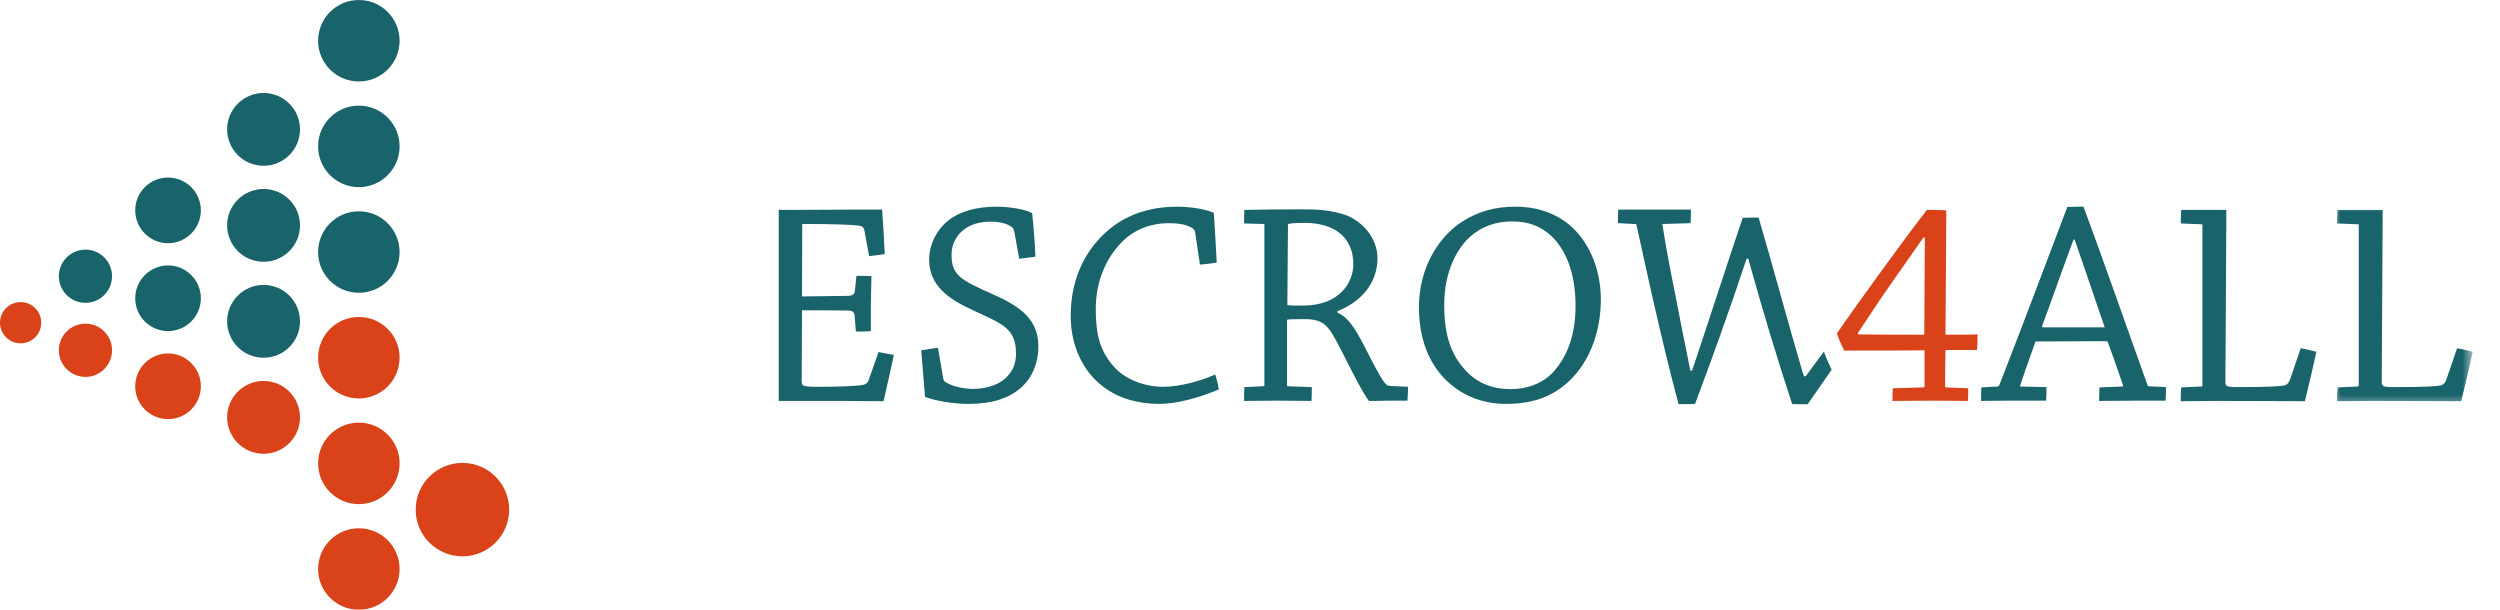 <?xml version="1.0" encoding="UTF-8"?>
<svg width="164px" height="40px" viewBox="0 0 164 40" version="1.1" xmlns="http://www.w3.org/2000/svg" xmlns:xlink="http://www.w3.org/1999/xlink">
    <title>Logo</title>
    <defs>
        <filter id="filter-1">
            <feColorMatrix in="SourceGraphic" type="matrix" values="0 0 0 0 1 0 0 0 0 1 0 0 0 0 1 0 0 0 1 0"></feColorMatrix>
        </filter>
        <polygon id="path-2" points="0 0 9.169 0 9.169 13.391 0 13.391"></polygon>
        <polygon id="path-4" points="20.405 34.433 26.781 34.433 26.781 40 20.405 40"></polygon>
        <polygon id="path-6" points="0 0 6.376 0 6.376 5.719 0 5.719"></polygon>
    </defs>
    <g id="Page-1" stroke="none" stroke-width="1" fill="none" fill-rule="evenodd">
        <g id="Home---def" transform="translate(-153, -3751)">
            <g id="Logo" transform="translate(0, 3654)" filter="url(#filter-1)">
                <g transform="translate(153, 97)" id="escrow4all_2009_1">
                    <path d="M150.928,22.846 L150.234,24.873 C150.156,25.102 150.059,25.22 149.885,25.277 C149.576,25.337 148.958,25.394 146.816,25.394 C146.004,25.394 145.987,25.337 145.987,24.988 L146.044,14.793 C146.044,14.778 146.044,14.773 146.046,14.761 L146.046,13.769 C145.812,13.769 145.578,13.769 145.349,13.769 C144.574,13.769 143.765,13.769 143.09,13.769 C143.07,14.061 143.05,14.367 143.07,14.658 L144.477,14.716 L144.477,25.277 C144.477,25.317 144.46,25.354 144.403,25.354 L143.09,25.414 C143.07,25.703 143.05,26.012 143.05,26.32 C143.745,26.32 144.517,26.301 145.329,26.301 C147.937,26.301 150.271,26.32 151.2,26.32 C151.449,25.299 151.758,24.021 151.952,23.075 C151.643,22.998 151.295,22.903 150.928,22.846" id="Path" fill="#19636A" fill-rule="nonzero"></path>
                    <g id="Clipped" transform="translate(153.036, 13.391)">
                        <mask id="mask-3" fill="white">
                            <use xlink:href="#path-2"></use>
                        </mask>
                        <g id="Path"></g>
                        <path d="M8.147,9.455 L7.453,11.483 C7.375,11.712 7.278,11.829 7.104,11.886 C6.795,11.946 6.177,12.003 4.035,12.003 C3.223,12.003 3.206,11.946 3.206,11.597 L3.263,1.402 C3.263,1.387 3.263,1.382 3.265,1.37 L3.265,0.379 C3.031,0.379 2.797,0.379 2.568,0.379 C1.793,0.379 0.984,0.379 0.309,0.379 C0.289,0.67 0.269,0.976 0.289,1.268 L1.696,1.325 L1.696,11.886 C1.696,11.926 1.679,11.963 1.622,11.963 L0.309,12.023 C0.289,12.312 0.269,12.621 0.269,12.93 C0.964,12.93 1.736,12.91 2.548,12.91 C5.156,12.91 7.49,12.93 8.419,12.93 C8.668,11.909 8.977,10.631 9.171,9.684 C8.862,9.607 8.514,9.512 8.147,9.455" id="Path" fill="#19636A" fill-rule="nonzero" mask="url(#mask-3)"></path>
                    </g>
                    <g id="Clipped">
                        <mask id="mask-5" fill="white">
                            <use xlink:href="#path-4"></use>
                        </mask>
                        <g id="Path"></g>
                        <g id="Group" fill-rule="nonzero">
                            <path d="M26.213,37.327 C26.213,38.802 25.018,40 23.541,40 C22.064,40 20.868,38.802 20.868,37.327 C20.868,35.85 22.064,34.655 23.541,34.655 C25.018,34.655 26.213,35.85 26.213,37.327" id="Path" fill="#DA4219"></path>
                            <path d="M26.213,30.398 C26.213,31.87 25.018,33.071 23.541,33.071 C22.064,33.071 20.868,31.87 20.868,30.398 C20.868,28.921 22.064,27.725 23.541,27.725 C25.018,27.725 26.213,28.921 26.213,30.398" id="Path" fill="#DA4219"></path>
                            <path d="M33.402,33.432 C33.402,35.123 32.029,36.495 30.338,36.495 C28.642,36.495 27.269,35.123 27.269,33.432 C27.269,31.738 28.642,30.366 30.338,30.366 C32.029,30.366 33.402,31.738 33.402,33.432" id="Path" fill="#DA4219"></path>
                            <path d="M26.213,23.466 C26.213,24.941 25.018,26.139 23.541,26.139 C22.064,26.139 20.868,24.941 20.868,23.466 C20.868,21.989 22.064,20.793 23.541,20.793 C25.018,20.793 26.213,21.989 26.213,23.466" id="Path" fill="#DA4219"></path>
                            <path d="M26.213,16.534 C26.213,18.011 25.018,19.207 23.541,19.207 C22.064,19.207 20.868,18.011 20.868,16.534 C20.868,15.057 22.064,13.861 23.541,13.861 C25.018,13.861 26.213,15.057 26.213,16.534" id="Path" fill="#19636A"></path>
                            <path d="M26.213,9.602 C26.213,11.079 25.018,12.277 23.541,12.277 C22.064,12.277 20.868,11.079 20.868,9.602 C20.868,8.125 22.064,6.929 23.541,6.929 C25.018,6.929 26.213,8.125 26.213,9.602" id="Path" fill="#19636A"></path>
                            <path d="M26.213,2.673 C26.213,4.15 25.018,5.345 23.541,5.345 C22.064,5.345 20.868,4.15 20.868,2.673 C20.868,1.196 22.064,0 23.541,0 C25.018,0 26.213,1.196 26.213,2.673" id="Path" fill="#19636A"></path>
                            <path d="M19.68,27.379 C19.68,28.697 18.609,29.768 17.291,29.768 C15.971,29.768 14.9,28.697 14.9,27.379 C14.9,26.059 15.971,24.99 17.291,24.99 C18.609,24.99 19.68,26.059 19.68,27.379" id="Path" fill="#DA4219"></path>
                            <path d="M19.68,21.082 C19.68,22.4 18.609,23.468 17.291,23.468 C15.971,23.468 14.9,22.4 14.9,21.082 C14.9,19.76 15.971,18.691 17.291,18.691 C18.609,18.691 19.68,19.76 19.68,21.082" id="Path" fill="#19636A"></path>
                            <path d="M19.68,14.783 C19.68,16.106 18.609,17.172 17.291,17.172 C15.971,17.172 14.9,16.106 14.9,14.783 C14.9,13.463 15.971,12.397 17.291,12.397 C18.609,12.397 19.68,13.463 19.68,14.783" id="Path" fill="#19636A"></path>
                            <path d="M19.68,8.486 C19.68,9.806 18.609,10.875 17.291,10.875 C15.971,10.875 14.9,9.806 14.9,8.486 C14.9,7.169 15.971,6.098 17.291,6.098 C18.609,6.098 19.68,7.169 19.68,8.486" id="Path" fill="#19636A"></path>
                            <path d="M13.176,25.339 C13.176,26.53 12.212,27.494 11.024,27.494 C9.834,27.494 8.87,26.53 8.87,25.339 C8.87,24.151 9.834,23.185 11.024,23.185 C12.212,23.185 13.176,24.151 13.176,25.339" id="Path" fill="#DA4219"></path>
                            <path d="M13.176,19.568 C13.176,20.756 12.212,21.72 11.024,21.72 C9.834,21.72 8.87,20.756 8.87,19.568 C8.87,18.382 9.834,17.413 11.024,17.413 C12.212,17.413 13.176,18.382 13.176,19.568" id="Path" fill="#19636A"></path>
                            <path d="M13.176,13.799 C13.176,14.987 12.212,15.954 11.024,15.954 C9.834,15.954 8.87,14.987 8.87,13.799 C8.87,12.609 9.834,11.647 11.024,11.647 C12.212,11.647 13.176,12.609 13.176,13.799" id="Path" fill="#19636A"></path>
                            <path d="M7.35,22.978 C7.35,23.942 6.568,24.724 5.607,24.724 C4.643,24.724 3.861,23.942 3.861,22.978 C3.861,22.014 4.643,21.232 5.607,21.232 C6.568,21.232 7.35,22.014 7.35,22.978" id="Path" fill="#DA4219"></path>
                            <path d="M7.35,18.121 C7.35,19.085 6.568,19.867 5.607,19.867 C4.643,19.867 3.861,19.085 3.861,18.121 C3.861,17.157 4.643,16.375 5.607,16.375 C6.568,16.375 7.35,17.157 7.35,18.121" id="Path" fill="#19636A"></path>
                            <path d="M2.705,21.169 C2.705,21.917 2.097,22.522 1.353,22.522 C0.605,22.522 0,21.917 0,21.169 C0,20.425 0.605,19.817 1.353,19.817 C2.097,19.817 2.705,20.425 2.705,21.169" id="Path" fill="#DA4219"></path>
                        </g>
                    </g>
                    <g id="Clipped" transform="translate(20.405, 0.02)">
                        <mask id="mask-7" fill="white">
                            <use xlink:href="#path-6"></use>
                        </mask>
                        <g id="Path"></g>
                    </g>
                    <path d="M61.879,24.836 C61.899,24.95 61.937,25.008 62.034,25.065 C62.4,25.317 63.152,25.511 63.83,25.511 C64.736,25.511 65.586,25.22 66.032,24.736 C66.475,24.293 66.649,23.83 66.649,23.192 C66.649,21.531 65.74,21.242 63.869,20.372 C62.168,19.6 60.953,18.713 60.953,17.032 C60.953,15.971 61.513,15.005 62.208,14.464 C62.923,13.886 64.044,13.558 65.354,13.558 C66.243,13.558 67.247,13.732 67.71,13.981 C67.807,14.908 67.885,15.894 67.922,16.84 C67.596,16.878 67.23,16.935 66.861,16.975 L66.532,15.159 C66.495,15.045 66.455,14.967 66.418,14.927 C66.089,14.658 65.568,14.541 64.968,14.541 C64.293,14.541 63.618,14.716 63.152,15.122 C62.749,15.468 62.42,16.008 62.42,16.723 C62.42,18.056 63.057,18.385 65.065,19.274 C66.995,20.123 68.116,20.973 68.116,22.729 C68.116,23.81 67.73,24.756 66.995,25.414 C66.203,26.126 65.102,26.495 63.521,26.495 C62.574,26.495 61.339,26.301 60.681,26.032 C60.604,25.028 60.507,23.964 60.432,22.98 C60.796,22.923 61.184,22.846 61.531,22.823 L61.879,24.836" id="Path" fill="#19636A" fill-rule="nonzero"></path>
                    <path d="M70.238,20.721 C70.238,18.056 71.379,16.183 72.789,15.025 C74.139,13.904 75.8,13.558 77.173,13.558 C78.214,13.558 79.161,13.749 79.624,13.961 C79.701,15.045 79.761,16.145 79.818,17.226 C79.489,17.284 79.083,17.324 78.717,17.361 L78.408,15.276 C78.388,15.142 78.311,15.025 78.254,14.985 C77.83,14.716 77.307,14.639 76.65,14.639 C75.589,14.639 74.448,15.005 73.599,15.874 C72.538,16.955 71.882,18.462 71.882,20.278 C71.882,21.937 72.151,23.018 73.078,24.061 C73.773,24.853 75.028,25.374 76.304,25.374 C77.462,25.374 78.814,24.968 79.721,24.564 C79.818,24.873 79.913,25.22 79.953,25.548 C78.506,26.146 77.153,26.495 76.032,26.495 C74.7,26.495 73.35,26.146 72.306,25.317 C71.07,24.37 70.238,22.709 70.238,20.741 L70.238,20.721" id="Path" fill="#19636A" fill-rule="nonzero"></path>
                    <path d="M84.451,20.006 C84.568,20.046 84.914,20.046 85.475,20.046 C87.908,20.046 88.778,18.499 88.778,17.341 C88.778,15.525 87.485,14.621 85.592,14.621 C84.954,14.621 84.606,14.658 84.491,14.696 L84.451,20.006 Z M81.612,14.658 C81.612,14.367 81.612,14.061 81.631,13.769 C82.712,13.749 84.085,13.732 85.36,13.732 C86.459,13.732 87.079,13.769 88.005,14.021 C89.281,14.367 90.362,15.565 90.362,16.935 C90.362,18.636 89.221,19.832 87.734,20.412 L87.734,20.507 C88.661,20.915 89.144,22.016 90.108,23.889 C90.765,25.125 90.94,25.317 91.171,25.317 L92.369,25.374 C92.369,25.665 92.349,25.974 92.33,26.283 C91.983,26.283 91.46,26.283 91.057,26.283 C90.708,26.301 90.07,26.301 89.801,26.301 C89.124,25.414 87.966,22.788 87.348,21.822 C86.905,21.147 86.499,20.933 85.552,20.933 C84.78,20.933 84.528,20.953 84.431,20.973 L84.431,25.337 L86.055,25.394 C86.055,25.683 86.055,25.992 86.035,26.301 C85.398,26.301 84.491,26.283 83.716,26.283 C82.964,26.283 82.232,26.301 81.612,26.301 C81.612,25.992 81.612,25.683 81.631,25.394 L82.849,25.337 C82.907,25.337 82.944,25.317 82.944,25.277 L82.944,14.696 L81.612,14.658" id="Shape" fill="#19636A" fill-rule="nonzero"></path>
                    <path d="M99.087,25.528 C100.228,25.528 101.269,25.125 101.964,24.33 C102.699,23.463 103.356,22.188 103.356,20.046 C103.356,18.27 102.911,16.743 101.984,15.7 C101.232,14.89 100.342,14.524 99.184,14.524 C98.123,14.524 97.177,14.87 96.442,15.525 C95.553,16.337 94.741,17.844 94.741,20.006 C94.741,21.919 95.149,23.249 96.17,24.33 C96.943,25.162 97.966,25.528 99.067,25.528 L99.087,25.528 Z M98.798,26.495 C97.117,26.495 95.767,25.857 94.8,24.873 C93.719,23.792 93.082,22.188 93.082,20.143 C93.082,17.65 94.297,15.662 95.767,14.639 C96.905,13.866 98.083,13.558 99.416,13.558 C100.594,13.558 101.693,13.846 102.659,14.524 C104.051,15.508 105.015,17.418 105.015,19.64 C105.015,21.648 104.358,23.598 103.008,24.931 C101.984,25.914 100.729,26.495 98.818,26.495 L98.798,26.495" id="Shape" fill="#19636A" fill-rule="nonzero"></path>
                    <path d="M126.175,15.583 C125.44,16.626 124.882,17.438 123.916,18.808 C123.201,19.832 122.526,20.876 121.908,21.802 C121.848,21.899 121.888,21.937 121.945,21.937 C122.892,21.957 125.906,21.957 126.232,21.957 L126.269,15.583 L126.175,15.583 Z M129.109,25.471 C129.129,25.723 129.109,26.012 129.091,26.301 C128.474,26.301 127.602,26.283 126.83,26.283 C125.906,26.283 124.959,26.301 124.145,26.301 C124.145,26.012 124.145,25.74 124.167,25.471 L126.155,25.414 C126.212,25.414 126.252,25.354 126.252,25.337 C126.252,24.542 126.252,23.752 126.252,22.98 C125.654,22.998 121.348,22.998 120.981,22.998 C120.807,22.651 120.633,22.265 120.498,21.877 C121.25,20.778 122.197,19.466 123.218,18.056 C124.513,16.28 125.614,14.776 126.406,13.769 C126.83,13.769 127.276,13.769 127.679,13.807 C127.662,16.434 127.642,19.254 127.624,21.957 C128.454,21.957 129.243,21.957 129.727,21.937 C129.727,22.245 129.727,22.632 129.689,22.96 C129.4,22.96 128.028,22.96 127.624,22.96 C127.602,23.77 127.602,24.602 127.602,25.414 L129.109,25.471" id="Shape" fill="#DA4219" fill-rule="nonzero"></path>
                    <path d="M136.021,15.72 C135.366,17.476 134.611,19.64 133.973,21.359 C133.936,21.436 133.956,21.473 134.013,21.473 L138.068,21.473 C137.468,19.697 136.716,17.515 136.098,15.72 L136.021,15.72 Z M131.059,25.354 C131.099,25.337 131.136,25.317 131.156,25.259 C132.506,21.822 134.305,17.032 135.617,13.577 C135.849,13.558 136.253,13.558 136.678,13.558 C137.971,17.032 139.653,21.862 140.905,25.337 L142.086,25.394 C142.086,25.683 142.086,26.012 142.066,26.283 C141.546,26.283 140.851,26.283 140.25,26.283 C139.364,26.283 138.474,26.301 137.702,26.301 C137.702,26.012 137.722,25.703 137.722,25.414 L139.227,25.354 C139.266,25.354 139.286,25.299 139.266,25.259 C138.958,24.37 138.589,23.289 138.28,22.477 C138.263,22.4 138.223,22.382 138.146,22.382 L133.53,22.4 C133.204,23.326 132.795,24.447 132.506,25.354 L134.247,25.394 C134.247,25.683 134.247,25.992 134.225,26.283 C133.473,26.283 132.584,26.283 131.657,26.283 C131.099,26.283 130.479,26.301 129.958,26.301 C129.958,25.992 129.958,25.703 129.978,25.414 L131.059,25.354" id="Shape" fill="#19636A" fill-rule="nonzero"></path>
                    <path d="M57.63,23.095 L57.012,24.853 C56.955,25.065 56.858,25.182 56.666,25.239 C56.337,25.317 55.236,25.374 53.672,25.374 C52.628,25.374 52.591,25.317 52.591,24.988 L52.611,20.355 C53.749,20.355 54.733,20.355 55.605,20.372 C55.931,20.372 56.048,20.47 56.066,20.741 L56.145,21.745 C56.472,21.762 56.82,21.745 57.129,21.725 C57.129,21.164 57.129,20.527 57.129,19.949 C57.147,19.331 57.147,18.694 57.167,18.113 C56.88,18.096 56.512,18.096 56.183,18.096 L56.086,19.022 C56.066,19.274 55.989,19.389 55.642,19.408 C54.599,19.426 53.692,19.426 52.611,19.446 L52.628,14.696 C52.726,14.696 53.017,14.696 53.189,14.696 C54.464,14.696 55.777,14.736 56.26,14.793 C56.569,14.81 56.666,14.927 56.706,15.122 L57.012,16.801 C57.381,16.763 57.727,16.723 58.038,16.666 C57.999,15.7 57.939,14.716 57.864,13.749 C57.438,13.749 56.995,13.749 56.203,13.749 C55.72,13.749 52.476,13.769 51.916,13.769 C51.642,13.769 51.363,13.767 51.084,13.764 L51.084,26.301 C51.371,26.301 51.657,26.301 51.953,26.301 C54.561,26.301 57.07,26.301 57.959,26.32 C58.19,25.317 58.425,24.293 58.636,23.289 C58.347,23.232 57.979,23.155 57.63,23.095" id="Path" fill="#19636A" fill-rule="nonzero"></path>
                    <path d="M118.458,24.677 C118.458,24.677 118.351,24.684 118.351,24.686 L118.244,24.39 C117.278,21.127 116.254,17.284 115.365,14.272 C115.133,14.272 114.475,14.272 114.321,14.29 C113.397,17.015 111.947,21.513 111.001,24.313 L110.886,24.313 C110.48,22.323 110.171,20.741 109.842,19.042 C109.496,17.381 109.185,15.583 109.05,14.696 L110.906,14.639 C110.923,14.35 110.923,14.041 110.923,13.749 C110.034,13.749 109.088,13.749 108.086,13.749 C107.449,13.749 106.734,13.749 106.156,13.749 C106.136,14.041 106.136,14.35 106.136,14.639 L107.254,14.696 C107.314,14.696 107.352,14.716 107.352,14.753 C107.718,16.377 108.067,18.036 108.433,19.64 C108.953,21.899 109.496,24.216 110.114,26.512 C110.5,26.512 110.981,26.512 111.195,26.495 C112.236,23.732 113.474,20.315 114.575,16.975 L114.69,16.975 C114.719,17.089 114.752,17.202 114.784,17.316 C115.651,20.442 116.655,23.757 117.569,26.512 C118.03,26.512 118.376,26.527 118.59,26.51 L120.157,24.251 C120.157,24.251 119.771,23.471 119.651,23.055 C119.004,23.929 118.458,24.677 118.458,24.677" id="Path" fill="#19636A" fill-rule="nonzero"></path>
                </g>
            </g>
        </g>
    </g>
</svg>